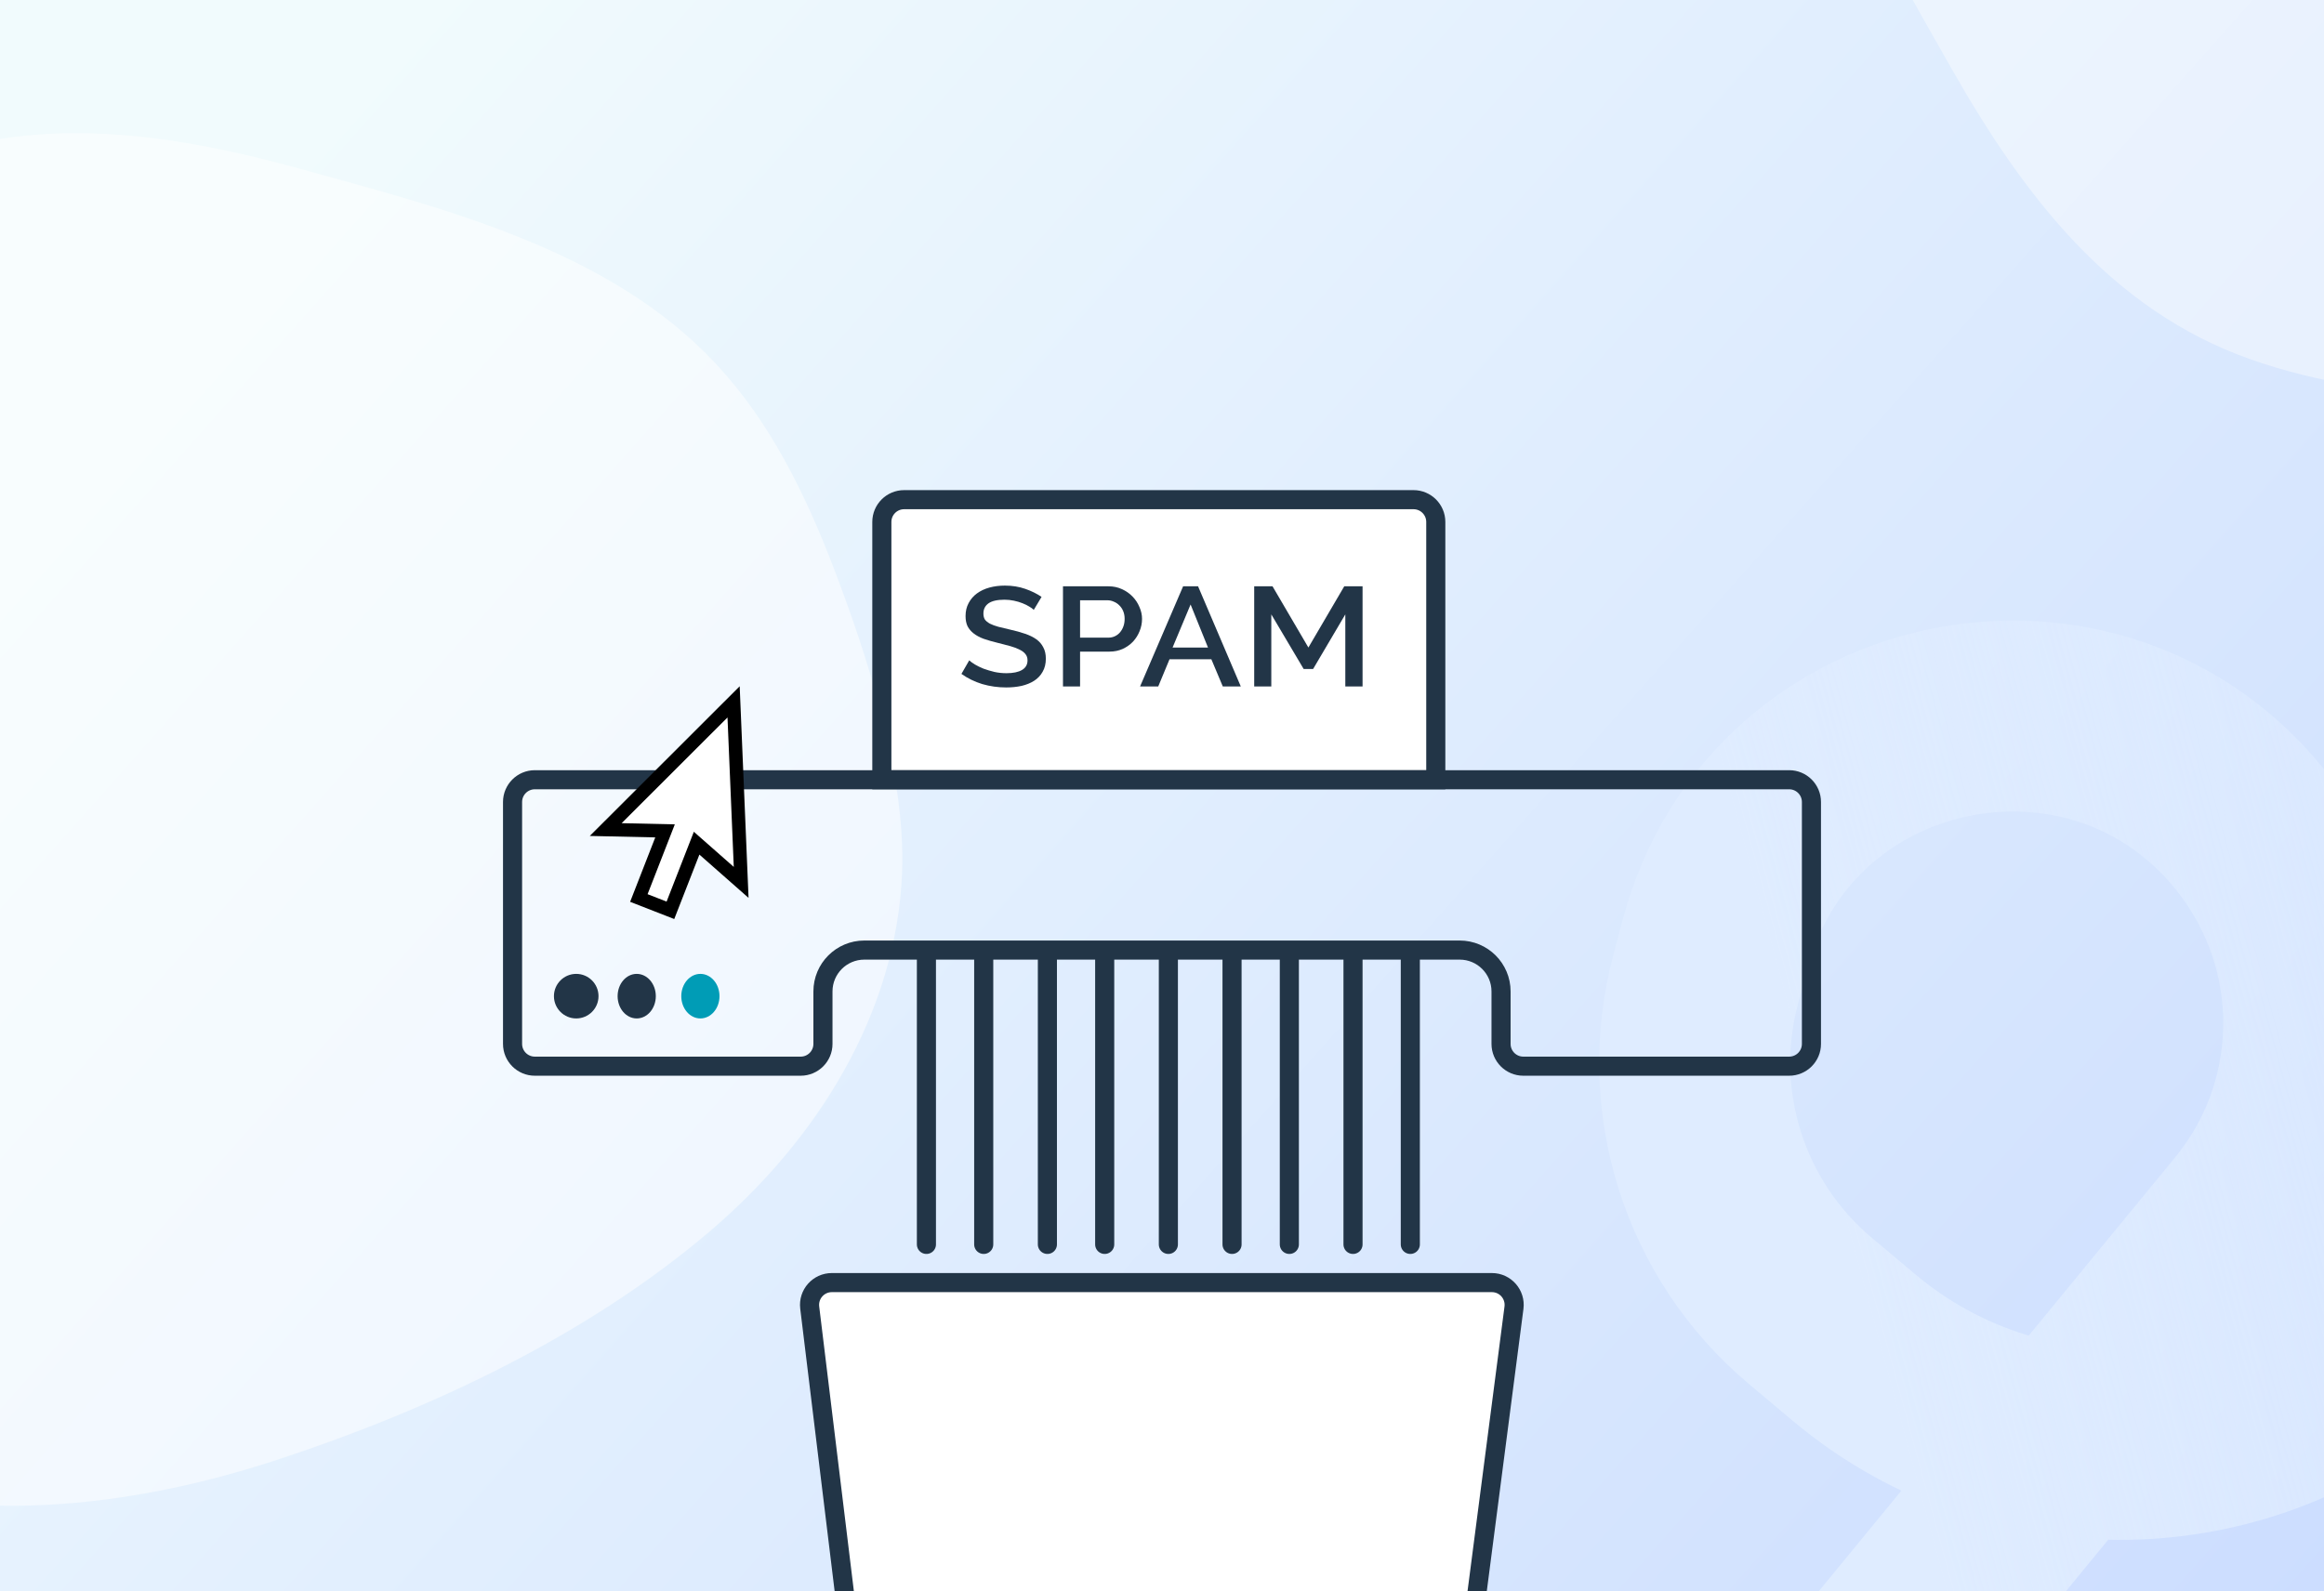 <svg width="365" height="250" viewBox="0 0 365 250" fill="none" xmlns="http://www.w3.org/2000/svg">
<rect x="0" y="0" width="365" height="250" fill="#808080" stroke="none"/>
<g clip-path="url(#clip0_701_723)">
<rect width="365" height="250" fill="url(#paint0_linear_701_723)"/>
<path d="M214.153 360.7L353.221 191.336C366.979 174.58 367.864 150.702 355.382 132.974V132.974C331.8 99.48 279.837 108.783 269.341 148.378L267.869 153.93C262.815 172.995 269.23 193.263 284.332 205.948L291.176 211.697C316.812 233.23 354.612 231.76 378.498 208.302L508.224 80.906" stroke="url(#paint1_linear_701_723)" stroke-width="30"/>
<path d="M-72.42 195.735C-96.727 157.712 -90.805 110.066 -67.088 73.441C-55.074 54.861 -38.48 37.135 -18.285 27.469C2.814 17.353 25.345 20.524 47.146 26.52C69.937 32.828 95.752 39.225 112.483 57.198C121.004 66.34 126.561 77.767 130.987 89.362C136.321 103.276 142.227 121.657 141.685 136.976C140.841 159.332 128.123 179.297 111.496 193.433C92.3 209.798 67.811 221.323 43.967 229.202C21.988 236.462 -2.231 239.564 -24.796 232.86C-44.703 226.896 -61.315 213.163 -72.42 195.735Z" fill="white" fill-opacity="0.5"/>
<path d="M510.747 -24.248C501.048 19.826 463.17 49.329 420.502 58.456C398.868 63.1 374.601 63.9 353.486 56.454C331.414 48.688 317.723 30.514 306.547 10.859C294.892 -9.717 281.162 -32.495 282.04 -57.034C282.479 -69.524 286.63 -81.533 291.699 -92.862C297.766 -106.472 306.587 -123.646 317.803 -134.094C334.208 -149.306 357.318 -154.43 379.071 -152.668C404.217 -150.667 429.682 -141.5 452.113 -130.211C472.789 -119.803 492.107 -104.871 503.323 -84.175C513.182 -65.881 515.217 -44.424 510.747 -24.248Z" fill="white" fill-opacity="0.4"/>
<line x1="145.5" y1="149.5" x2="145.5" y2="195.5" stroke="#223547" stroke-width="3" stroke-linecap="round"/>
<line x1="173.5" y1="149.5" x2="173.5" y2="195.5" stroke="#223547" stroke-width="3" stroke-linecap="round"/>
<line x1="202.5" y1="149.5" x2="202.5" y2="195.5" stroke="#223547" stroke-width="3" stroke-linecap="round"/>
<line x1="154.5" y1="149.5" x2="154.5" y2="195.5" stroke="#223547" stroke-width="3" stroke-linecap="round"/>
<line x1="183.5" y1="149.5" x2="183.5" y2="195.5" stroke="#223547" stroke-width="3" stroke-linecap="round"/>
<line x1="212.5" y1="149.5" x2="212.5" y2="195.5" stroke="#223547" stroke-width="3" stroke-linecap="round"/>
<line x1="164.5" y1="149.5" x2="164.5" y2="195.5" stroke="#223547" stroke-width="3" stroke-linecap="round"/>
<line x1="193.5" y1="149.5" x2="193.5" y2="195.5" stroke="#223547" stroke-width="3" stroke-linecap="round"/>
<line x1="221.5" y1="149.5" x2="221.5" y2="195.5" stroke="#223547" stroke-width="3" stroke-linecap="round"/>
<path d="M142 78.5H222C223.933 78.5 225.5 80.067 225.5 82V122.5H138.5V82C138.5 80.067 140.067 78.5 142 78.5Z" fill="white" stroke="#223547" stroke-width="3"/>
<path d="M84 122.5H281C282.933 122.5 284.5 124.067 284.5 126V164C284.5 165.933 282.933 167.5 281 167.5H239.25C237.317 167.5 235.75 165.933 235.75 164V155.76C235.75 152.17 232.84 149.26 229.25 149.26H182.5H135.75C132.16 149.26 129.25 152.17 129.25 155.76V164C129.25 165.933 127.683 167.5 125.75 167.5H84C82.067 167.5 80.5 165.933 80.5 164V126C80.5 124.067 82.067 122.5 84 122.5Z" stroke="#223547" stroke-width="3"/>
<path d="M162.362 95.812C162.202 95.649 161.97 95.479 161.667 95.302C161.363 95.11 161.004 94.933 160.588 94.77C160.189 94.608 159.741 94.475 159.246 94.371C158.766 94.268 158.271 94.216 157.76 94.216C156.625 94.216 155.786 94.408 155.243 94.792C154.715 95.176 154.452 95.708 154.452 96.388C154.452 96.772 154.532 97.09 154.691 97.341C154.867 97.577 155.131 97.791 155.482 97.983C155.834 98.161 156.273 98.323 156.801 98.471C157.328 98.604 157.943 98.752 158.647 98.914C159.509 99.106 160.284 99.32 160.972 99.557C161.675 99.793 162.266 100.081 162.745 100.421C163.225 100.761 163.592 101.182 163.848 101.684C164.12 102.172 164.256 102.77 164.256 103.479C164.256 104.277 164.088 104.964 163.752 105.54C163.433 106.116 162.985 106.589 162.41 106.958C161.851 107.313 161.195 107.579 160.444 107.756C159.693 107.919 158.886 108 158.023 108C156.729 108 155.474 107.823 154.26 107.468C153.061 107.099 151.975 106.567 151 105.873L152.222 103.745C152.43 103.937 152.726 104.151 153.109 104.388C153.509 104.624 153.964 104.846 154.476 105.053C155.003 105.245 155.57 105.415 156.178 105.562C156.785 105.695 157.416 105.762 158.071 105.762C159.126 105.762 159.941 105.592 160.516 105.252C161.091 104.912 161.379 104.41 161.379 103.745C161.379 103.346 161.267 103.014 161.044 102.748C160.836 102.482 160.532 102.253 160.133 102.061C159.733 101.854 159.246 101.669 158.67 101.507C158.095 101.344 157.44 101.175 156.705 100.997C155.858 100.79 155.115 100.576 154.476 100.355C153.852 100.118 153.333 99.838 152.918 99.513C152.502 99.187 152.183 98.811 151.959 98.382C151.751 97.939 151.647 97.407 151.647 96.787C151.647 96.019 151.807 95.339 152.127 94.748C152.446 94.142 152.878 93.64 153.421 93.241C153.98 92.827 154.635 92.517 155.387 92.31C156.138 92.103 156.953 92 157.832 92C158.982 92 160.045 92.17 161.02 92.51C161.994 92.85 162.849 93.27 163.584 93.773L162.362 95.812Z" fill="#223547"/>
<path d="M166.948 107.845V92.111H174.091C174.858 92.111 175.561 92.258 176.201 92.554C176.856 92.85 177.415 93.241 177.879 93.728C178.342 94.201 178.701 94.748 178.957 95.368C179.229 95.974 179.365 96.595 179.365 97.23C179.365 97.895 179.237 98.537 178.981 99.158C178.741 99.764 178.398 100.31 177.95 100.798C177.503 101.271 176.96 101.655 176.32 101.95C175.697 102.231 175.002 102.371 174.235 102.371H169.633V107.845H166.948ZM169.633 100.177H174.067C174.451 100.177 174.794 100.103 175.098 99.956C175.418 99.808 175.689 99.601 175.913 99.335C176.137 99.069 176.312 98.759 176.44 98.404C176.568 98.05 176.632 97.658 176.632 97.23C176.632 96.787 176.56 96.388 176.416 96.033C176.273 95.679 176.073 95.376 175.817 95.125C175.561 94.859 175.266 94.659 174.93 94.526C174.611 94.379 174.275 94.305 173.923 94.305H169.633V100.177Z" fill="#223547"/>
<path d="M185.816 92.111H188.165L194.876 107.845H192.048L190.25 103.568H183.682L181.909 107.845H179.056L185.816 92.111ZM189.723 101.729L186.99 94.969L184.162 101.729H189.723Z" fill="#223547"/>
<path d="M211.291 107.845V96.521L206.234 105.097H204.747L199.666 96.521V107.845H196.981V92.111H199.858L205.491 101.729L211.124 92.111H214V107.845H211.291Z" fill="#223547"/>
<circle cx="90.5" cy="156.5" r="3.5" fill="#223547"/>
<ellipse cx="100" cy="156.5" rx="3" ry="3.5" fill="#223547"/>
<ellipse cx="110" cy="156.5" rx="3" ry="3.5" fill="#009CB6"/>
<path d="M130.646 201.5H234.309C236.421 201.5 238.052 203.356 237.78 205.451L230.638 260.451C230.411 262.195 228.926 263.5 227.167 263.5H137.341C135.572 263.5 134.081 262.179 133.867 260.423L127.171 205.423C126.917 203.338 128.545 201.5 130.646 201.5Z" fill="white" stroke="#223547" stroke-width="3"/>
<path d="M115.888 108.806L117.005 138.651L110.142 131.788L106.312 142.003H99.928L105.354 130.831L94.501 130.192L115.888 108.806Z" fill="white"/>
<path d="M117.565 141.058L116.172 107.814L92.632 131.33L102.916 131.557L98.966 141.68L105.895 144.383L109.845 134.26L117.565 141.058ZM104.693 141.643L101.707 140.478L105.986 129.509L97.633 129.324L114.259 112.715L115.244 136.195L108.973 130.674L104.693 141.643Z" fill="black"/>
</g>
<defs>
<linearGradient id="paint0_linear_701_723" x1="56" y1="11" x2="378" y2="297" gradientUnits="userSpaceOnUse">
<stop stop-color="#F1FBFD"/>
<stop offset="1" stop-color="#C8DAFF"/>
</linearGradient>
<linearGradient id="paint1_linear_701_723" x1="291.689" y1="199.678" x2="522.4" y2="137.129" gradientUnits="userSpaceOnUse">
<stop stop-color="#DFECFF"/>
<stop offset="1" stop-color="#DFECFF" stop-opacity="0"/>
</linearGradient>
<clipPath id="clip0_701_723">
<rect width="365" height="250" fill="white"/>
</clipPath>
</defs>
</svg>
